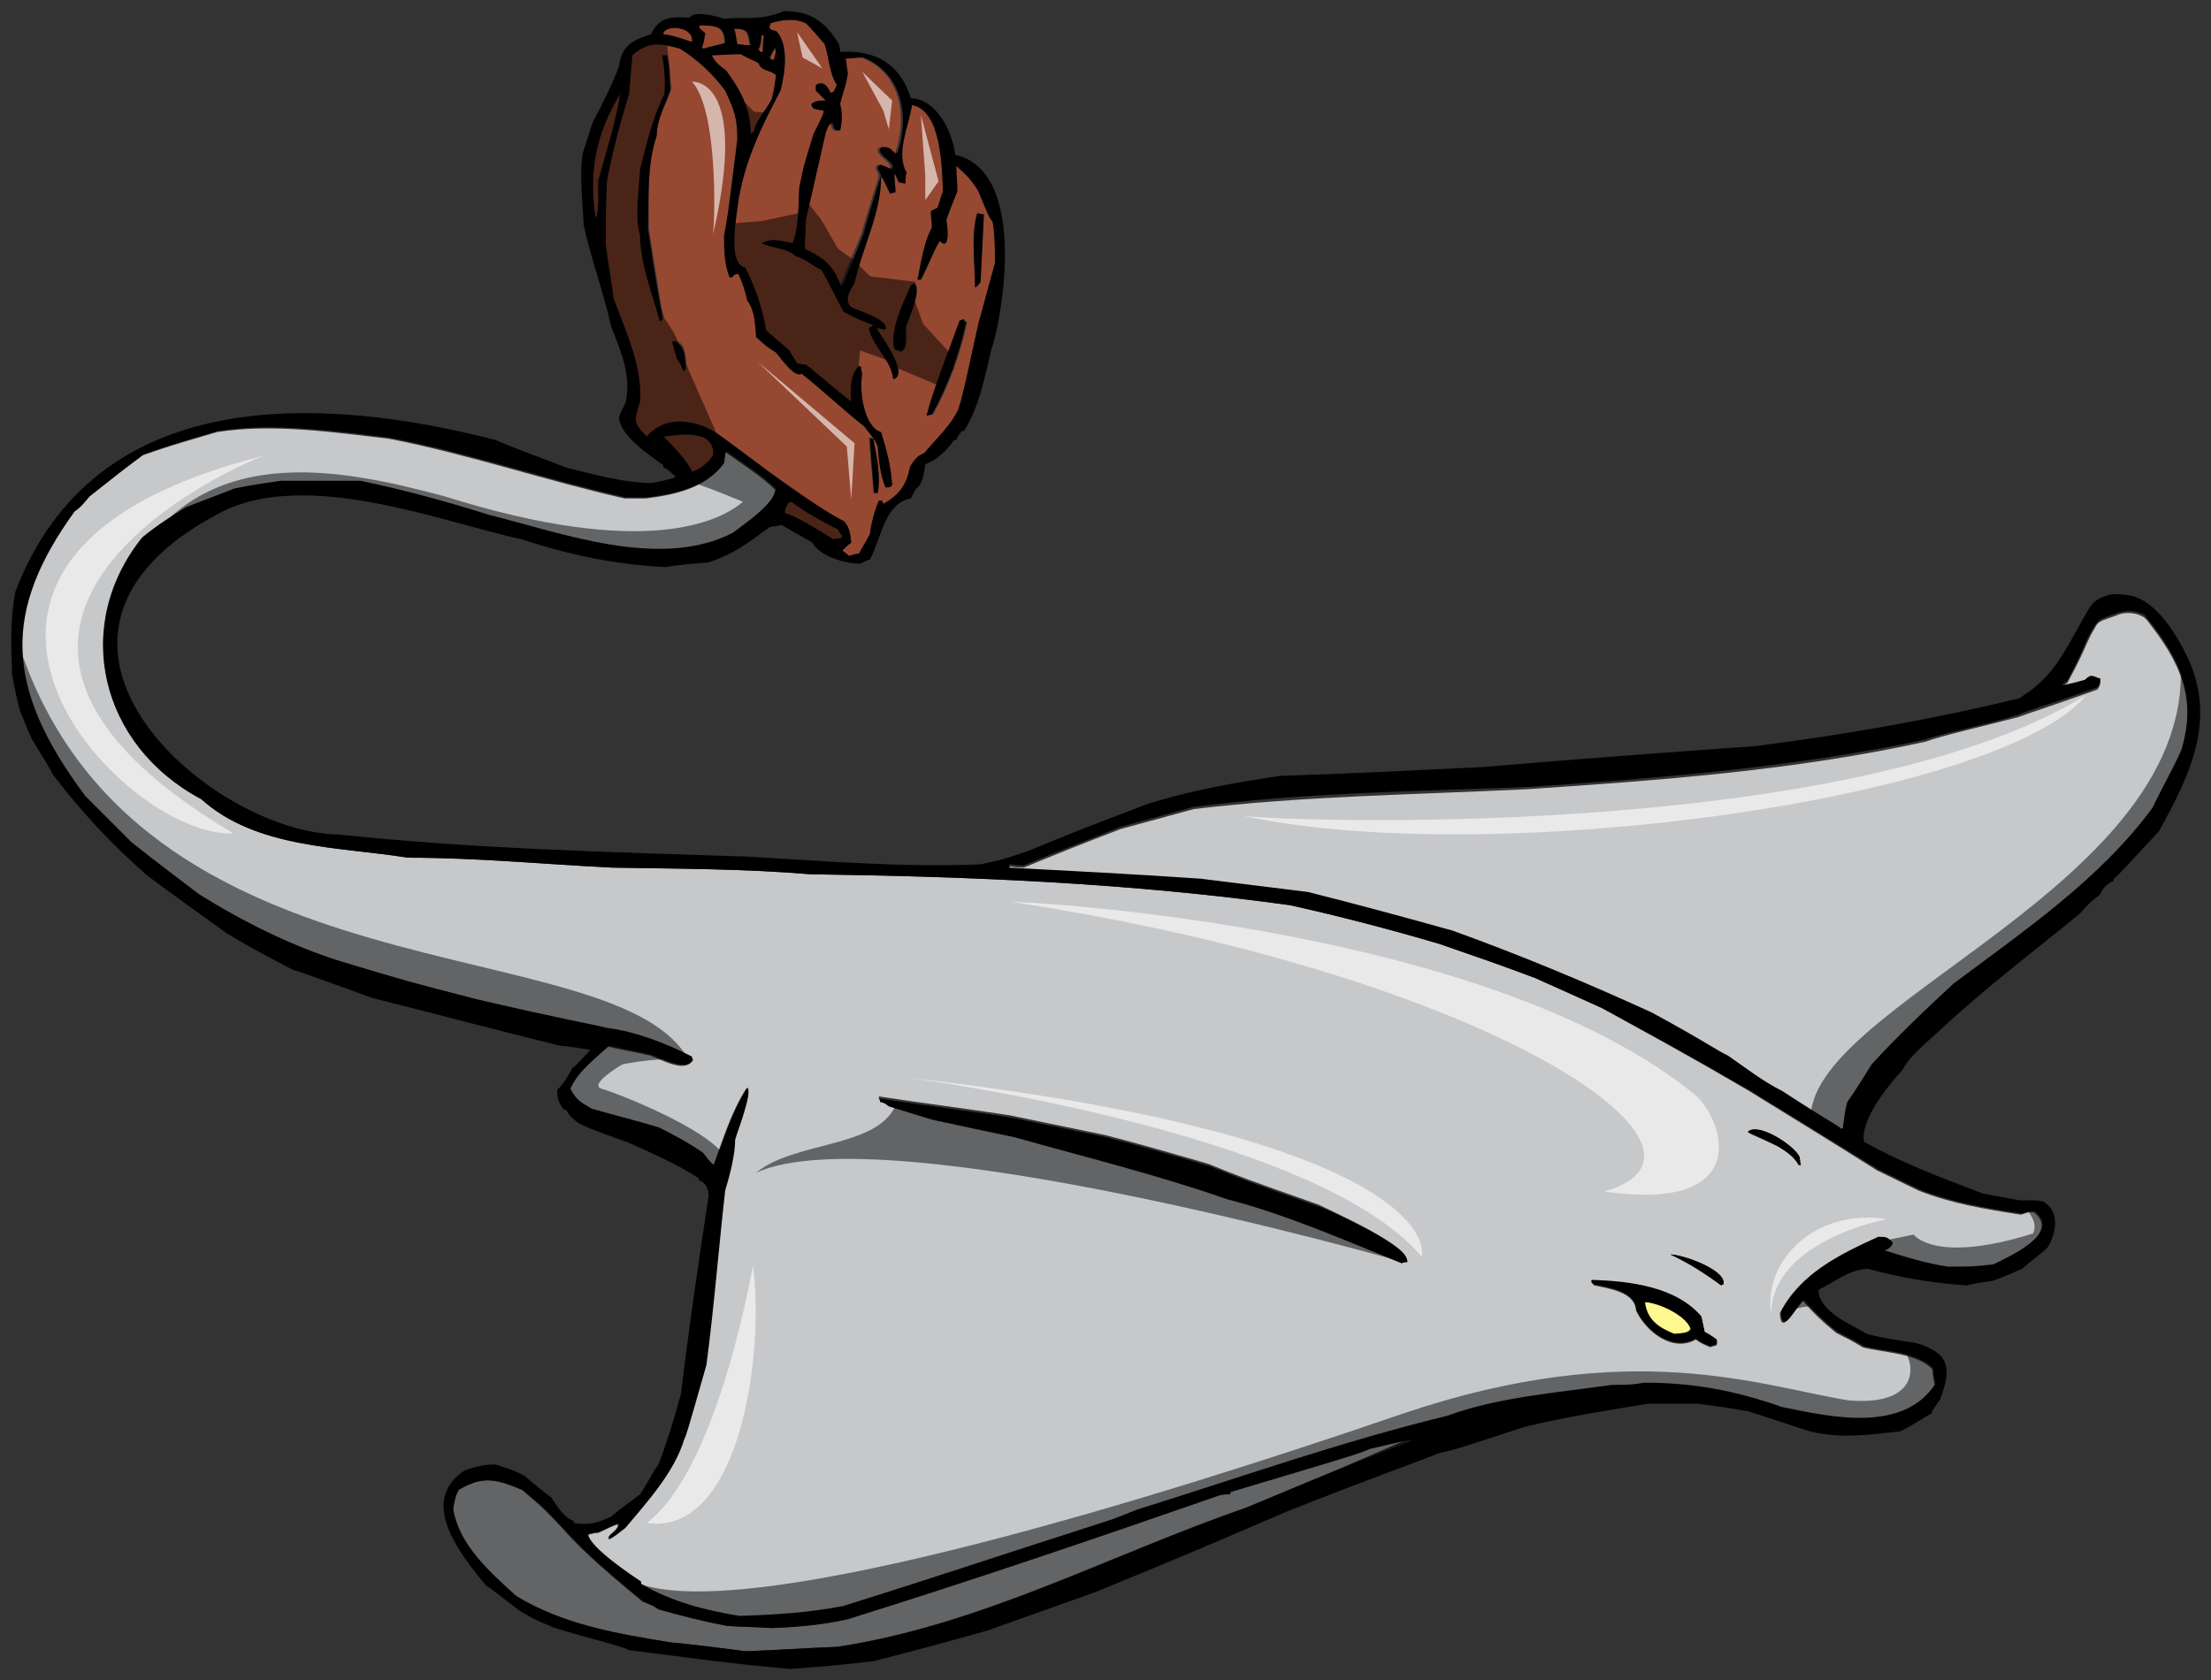 <?xml version="1.0" encoding="utf-8"?>
<!-- Generator: Adobe Illustrator 17.0.0, SVG Export Plug-In . SVG Version: 6.00 Build 0)  -->
<!DOCTYPE svg PUBLIC "-//W3C//DTD SVG 1.1//EN" "http://www.w3.org/Graphics/SVG/1.1/DTD/svg11.dtd">
<svg version="1.1" id="Layer_1" xmlns="http://www.w3.org/2000/svg" xmlns:xlink="http://www.w3.org/1999/xlink" x="0px" y="0px"
	 width="200px" height="152px" viewBox="0 0 200 152" enable-background="new 0 0 200 152" xml:space="preserve">
<rect x="0" y="0" width="200" height="152" fill="#333333" stroke="none"/>
<path id="color3" fill="#FFF78F" d="M152.9,120.2c-0.2,0.5-1,0.4-1.5,0.5c-1.5-0.6-2.5-1.3-2.7-2.9
	C150,117.8,152.5,118.9,152.9,120.2z"/>
<path id="color2" fill="#C7C8CA" d="M123.7,130.9c3.4-0.8,3.4-0.8,3.9-0.8c-8.3,3.6-8.3,3.6-14.9,6.3c-12.4,4.3-23.9,10.6-37,12.6
	c-2.8,0.1-5.5,0.3-8.3,0.4c-2.3-0.3-4.6-0.6-6.8-0.8c-4.9-0.8-9.7-1.6-14-4.2c-2.3-2.1-5.2-4.6-5.7-7.9c0.2-1.1,0.2-1.1,0.5-1.7
	c2.2-1.3,3.4-1,5.8,0c1.9,1.6,1.9,1.6,3.6,3.4c2.2,2.5,4.8,4.6,7.3,6.7c1,0.4,1,0.4,1.4,0.7c2.1,0.6,4.1,1.1,6.2,1.5
	c1.3,0.1,2.7,0.1,4.1,0.2c2.3-0.1,4.6-0.3,6.8-0.8c11.2-3.5,22.4-7.3,33.6-11.2c0.3-0.1,0.7-0.1,1-0.1c0-0.1,0-0.2,0-0.2
	C122.6,131.4,122.6,131.4,123.7,130.9z M158.2,98.7c3.9,2.4,7.8,4.8,11.6,7.2c1.2,0.6,2.5,1.2,3.7,1.8c3,1.2,6.1,1.7,9.3,2.2
	c0.4-0.1,0.7-0.3,1.2-0.2c2.5,2-2.6,4.2-3.8,4.8c-1.9,0.2-1.9,0.2-4.1,0.2c-2-0.3-3.9-0.9-5.8-1.5c0.4-0.1,0.8-0.3,0.8-0.7
	c-0.5-0.5-0.6-0.5-1.3-0.5c-3.5,1.6-7,3.3-8.8,6.8c0.1,2.3,1.4-0.6,2.1-1.1c0.9,1.1,1.9,2,3,2.9c0.8,0.4,1.6,0.8,2.4,1.3
	c1.9,0.5,4.9,0.5,6.3,2c0,0.5,0.1,0.9,0.2,1.4c-3,4.5-9.5,3-13.9,2.1c-4.3-1.5-8-2.2-12.5-2.2c-1,0.2-1.9,0.2-2.9,0.2
	c-4.9,0.7-10.3,1.1-14.9,2.8c-9.5,2.3-18.8,5.6-28.1,8.5c-0.7,0.3-1.5,0.6-2.3,0.9c-10.9,3.5-15.9,5.2-24.2,7.8
	c-3.1,0.6-6.2,0.8-9.4,0.9c-3.1-0.5-6.2-1.3-8.9-2.9c0-0.1,0-0.1,0-0.2c-0.6-0.4-4.7-3.1-4.8-4.3c0.3-0.1,0.7-0.2,1-0.2
	c1.7-0.8,1.7-0.8,1.8-0.7c-0.1,0.5-0.6,0.7-0.9,1.1c0,0.1,0.1,0.1,0.1,0.2c0.5-0.3,0.5-0.3,1.4-1c2-2.4,4.4-5,5.3-8
	c0.2-0.4,0.2-0.4,2-6.7c0.7-5.3,1.1-10.5,1.7-15.8c0.4-1.3,0.9-3.2,0.9-4.6c0.2-0.7,1.6-4.3,1.1-4.7c-1.4,2.2-2.1,4.6-3,7
	c-0.3-0.2-0.3-0.2-1-1.1c-1.3-0.9-2.6-1.6-4-2.3c-2-0.6-4-1.1-6.1-1.7c-1-0.6-1.4-0.8-1.9-1.8c0.7-1.6,2.2-2.7,3.5-3.9
	c1.3,0.3,2.5,0.5,3.8,0.8c0.9,0.3,3.1,1.6,3.8,0.5c-0.1-0.1-0.1-0.2-0.1-0.3c-2.3-1.2-5.2-2.3-7.7-2.6c-1.6-0.4-4.1-0.8-11.8-2.6
	c-6.2-1.6-6.2-1.6-12.2-3.4c-4.5-1.4-8.9-3.6-12.9-6.1c-2.1-1.6-4.1-3.1-6.1-4.7c-1.4-1.4-2.8-2.8-4.2-4.2
	c-7.3-9.8-7.5-16.7-0.9-25.8c0.4-0.2,1-0.9,1.3-1.3c2.9-2.3,2.9-2.3,4.9-3.8c2.3-0.8,2.3-0.8,6.7-2.1c5-0.8,10.5,0,15.6,0.6
	c7.2,1.4,14.2,3.8,21.3,5.4c0.6,0,1.3,0,1.9,0c2.5-0.3,5.4-0.9,7-3.1c0.1-0.8,0.1-0.8,0.2-1.1c1.4,1,3.3,2.2,4.5,3.4
	c0,1.3-3,3.3-3.9,4c-6.6,3.4-15.5,0-22-1.6c-3.8-1.2-7.8-2.3-11.7-3.1c-2.4,0-4.8,0-7.2,0c-1.4,0.2-2.8,0.4-4.2,0.7
	c-1.5,0.6-2.9,1.1-4.4,1.7c-1.3,0.8-2.7,1.7-3.9,2.7C6.5,56.6,9,67.4,18.2,72.3c5,4.5,12.5,4.3,18.7,5.3c6.2,0,12.4,0.6,18.5,0.9
	c5.9,0.1,12,0.1,17.9,0.6c14.6,0.2,29,0.8,43.4,2.8c4.5,1,9.1,2.2,13.5,3.5c2.9,1,5.8,2,8.7,3.1c2,0.9,4,1.8,6,2.7
	C154.9,96.7,156.3,97.6,158.2,98.7z M119.3,109c-6.8-2.4-6.8-2.4-10-3.7c-3.1-0.9-6.2-1.8-9.3-2.6c-2.9-0.6-5.8-1.2-8.7-1.8
	c-3.9-0.6-7.9-1.1-11.8-1.7c0,0.1,0,0.2,0,0.3c0.4,0.1,0.4,0.1,0.8,0.4c1.3,0.4,2.6,0.8,3.9,1.2c3.7,0.9,3.7,0.9,7.5,1.6
	c6.4,1.8,12.9,3.5,19.2,5.6c5.4,1.4,10.7,3.8,15.8,5.8c0.1,0,0.3-0.1,0.5-0.1C127.6,112.8,120.5,109.6,119.3,109z M155.3,121.3
	c-0.4-0.3-0.7-0.5-1.1-0.7c-0.1-0.5-0.2-0.9-0.3-1.4c-2.3-2.7-6.5-3.2-9.9-3.3c-0.1,0.1-0.1,0.1,0.2,0.4c1.4,0.3,3.7,0.6,3.8,2.3
	c0.9,1.9,3.3,3.8,5.4,2.6c0.4,0.3,0.4,0.3,1.3,0.7c0.2-0.1,0.4-0.1,0.6-0.2C155.3,121.5,155.3,121.4,155.3,121.3z M151.1,113.5
	c1.7,0.8,3.1,1.7,4.6,2.8c0,0,0.1-0.1,0.2-0.1C156.2,114.9,152.2,113.5,151.1,113.5z M158.1,102.4c0.1,0.2,0.8,0.4,2.7,1.3
	c0.8,0.5,1.4,0.9,1.9,1.7c0.1,0,0.1,0,0.2,0c0-0.2-0.1-0.5-0.1-0.7C162.3,103.6,159,101.5,158.1,102.4z M194.2,56.1
	c-0.3-0.3-0.3-0.3-0.8-0.5c-0.6-0.2-1.4-0.2-2,0.1c-1.4,0.5-1.6,0.5-1.9,1.1c-0.9,1.5-0.7,1.7-2.5,5c-0.2,0.1-0.3,0.2-0.5,0.4
	c0.7-0.1,1.4-0.3,2.1-0.5c0.7-0.7,0.7-0.3,1.4-0.1c0,0.3-0.1,0.6-0.3,0.8c-4.8,1.7-6.1,2.1-7.2,2.5c-3.1,0.8-7,1.7-8.3,2.2
	c-11.8,2.6-24,3.5-36,4.3c-10,0.5-20.2,0.6-30.2,1.8c-2.2,0.6-4.4,1.2-6.6,1.8c-2.9,1.1-5.9,2.3-8.8,3.5c-0.9,0-1-0.1-1.3-0.1
	c0,0.1,0,0.2,0,0.3c5.8,0.3,11.5,0.7,17.3,1c3.2,0.4,6.4,0.8,9.7,1.2c4.4,1,8.7,2.3,13.1,3.5c6.1,2.2,12.1,4.7,18,7.4
	c4.9,2.6,6.1,3.5,6.9,3.9c1.6,1.1,3.2,2.3,4.9,3.2c4.3,2.8,5.2,3.2,5.3,3.4c0.1,0,0.1,0,0.2,0c0.2-1.6,0.2-1.6,0.4-2.4
	c0.7-1.1,1.4-2.3,2.2-3.4c2.3-2.6,4.9-5,7.4-7.3c6.4-4.8,13.2-9.4,18-15.9c1.1-2.1,1.7-3.2,2.6-5C198.8,63.2,197.2,59.9,194.2,56.1z
	"/>
<path id="color1" fill="#974831" d="M59,40c0.3,0.3,0.3,0.3,0.4,0.5C59.3,40.3,59.1,40.2,59,40z M58.5,39.5
	c-1.3-1.3-1.1-1.5-0.6-3.2c0.2-3.2-1.3-6.3-2.4-9.3c-0.2-1.6-0.5-3.2-0.7-4.8c0-3.6,0-3.6,0.1-5.8c0.5-2.7,1.2-5.3,2-7.9
	C57,7.3,57.1,6.2,57.2,5c1.5-1.3,2.5-1.1,4.3-0.6c1.6,1,3,2.3,4.1,3.8c0.8,1.7,1.1,2.5,1.1,4.4c-0.9,7.2-0.9,7.2-1.2,8.7
	c0,1.3,0,2.5,0.5,3.8c0.1,0,0.1,0,0.2,0c0.3-0.3,0.2-0.3,0.6-0.3c0.4,0.9,0.6,1.5,0.8,2.4c0.7,0.9,0.7,2.2,0.8,3.3
	c1,0.9,1,0.9,1.8,1.4c0.2,0.2,1.7,2.4,2.3,1.9c1.9,1.5,3.8,3.3,5.7,4.8c1,1.3,1,1.3,1.2,1.8c0.1,1.2,0.2,2.5,0.7,3.7
	c0.4,0,0.4,0,0.6-0.2c-0.1-1.7-0.5-3.2-1-4.8c-1.6-0.5-2-3.9-1.7-5.3c-0.1-0.2-0.1-0.4-0.1-0.6c-0.1,0-0.2-0.1-0.2-0.1
	c-0.8,0.8-0.8,2.2-0.7,3.2c-0.3-0.1-3.4-2.8-4.1-3.3c-0.3,0-0.5-0.1-0.8-0.1c-0.2-0.4-0.5-0.8-0.7-1.2c-0.7-0.6-1.4-1.2-2.1-1.8
	c-0.3-1.9-1-4-1.9-5.7c-1.7-0.3-0.7-5-0.6-6.1c0.6-3.6,2.1-6.7,3.8-9.9c0.4-1.5,0.8-4.2-0.4-5.4c-0.5-0.1-0.5-0.1-0.6-0.3
	c0-0.1,0.1-0.3,0.1-0.4c1-0.3,2.1-0.5,3.2,0c0.6,0.6,1.1,1.2,1.7,1.9c0.4,1.2,0.4,2.6,1.1,3.7c-0.1,0.2-0.2,0.4-0.3,0.6
	c-0.1,0-0.2,0.1-0.3,0.1C75,8,74.5,7.2,73.8,7.7c0,0.2,0,0.3,0,0.5c0.3,0.3,0.6,0.6,0.9,0.9c-0.6,0-0.9,0-1.3,0.3
	c0,0.6,0.7,0.5,1.1,0.6c0,0.3,0,0.3-0.9,2.1C72.7,15,72.7,15,72.3,17c-0.1,1.6,0,3.5-0.6,5c-1.2-0.2-1.7-0.5-2.8,0
	c1,0.5,2.3,0.4,3.1,1.2c0.9,0.2,1.5,0.9,2.3,1.2c0.7,1.2,1.3,2.5,2,3.8c0.9,0.5,1.8,0.9,2.7,1.2c-0.1,0.1-0.3,0.2-0.4,0.3
	c0.3,1.6,2,2.8,2.2,4.6c1.6-0.4-1.4-4.3-1.5-4.6c0.3,0,0.5,0.1,0.8,0.1c0.3-0.9-2.5-1.7-3.1-2c-0.7-0.7-0.1-1.5,0.3-2.2
	c0.7-3.2,2.4-6.3,2.4-9.6c0.2,0.2,0.2,0.2,0.8,1.5c0.2,0,0.3-0.1,0.5-0.1c0-0.6-0.1-1.1-0.1-1.7c0.2,0.3,0.2,0.3,0.4,0.8
	c0.2,0,0.4,0.1,0.6,0.1c0-0.4,0-0.7,0.1-1c-1-1.7,0.2-4.2,0.5-6.1c2.7,0.5,2.7,5.8,2.8,7.8c-0.2,0.5-0.3,1-0.5,1.5
	c-0.2,0.1-0.4,0.2-0.6,0.3c0,0.5,0.1,1,0.1,1.5c-0.7,1.2-1,3.2-1.3,4.7c0.1,0,0.2,0,0.3,0c0.6-1.1,1-2.3,1.7-3.5
	c1,1,0.7-1.4,0.6-1.9c0.3-0.9,0.7-1.8,1-2.6c0-0.8-0.1-1.6-0.1-2.3c0.9,0.8,1.4,1.3,2,2.3c0.9,2.2,0.9,2.2,1.3,2.8
	c0.2,1.2,0.2,2.4,0.2,3.7c-0.5,1.8-1,3.7-1.5,5.5c-1.4,6.4-1.4,6.4-1.8,7.7c-0.6,1.4-2.1,2.8-3.1,4c-0.6,0.2-1,0.7-1.3,1.3
	c-0.3,1.6-1,2.5-2.4,3.3c0-0.1-0.1-0.2-0.1-0.3c-0.1,0-0.2,0-0.3,0c-0.4,0.9-0.7,2.1-0.8,3c-0.3,0.6-0.7,1.2-1,1.8
	c-0.3,0-0.6,0.1-0.9,0.2c-0.2-0.2-0.4-0.3-0.6-0.5c0.3-0.3,0.5-0.5,0.8-0.7c-0.1-0.8-0.1-1.2-0.6-1.9c-3.9-2.1-7.4-5-11-7.6
	C63.5,38.1,60.4,37.3,58.5,39.5z M88.2,26c0.2-0.1,0.2-0.1,0.5-0.5c0.1-2.1,0.2-4.1,0.3-6.1c-0.2,0-0.4-0.1-0.6-0.1
	C87.8,21.3,88.2,23.8,88.2,26z M83.9,37.6c0.1,0,0.3-0.1,0.5-0.1c1.4-2.5,2.5-5.5,3.1-8.4c-0.1,0-0.2,0-0.2,0c0-0.1,0-0.2,0-0.2
	c-0.1,0-0.3,0.1-0.4,0.1C85.8,31.8,84.6,34.7,83.9,37.6z M81.5,31.8c0.7-0.2,0.5-1.6,0.5-2.2c0.2-0.8,1.4-3.3,0.8-4
	c-0.1,0-0.2,0.1-0.3,0.1c-0.7,1.4-2.1,4.2-1.5,5.8C81.1,31.7,81.3,31.8,81.5,31.8z M78.6,39.6c0.1,1.7,0.3,3.3,0.4,5
	c0.1,0,0.2-0.1,0.3-0.1c0.3-1.7-0.1-3.3-0.4-4.9C78.8,39.6,78.7,39.6,78.6,39.6z M59.4,12.3c0-1.5,0.8-2.8,1.3-4.1
	c-0.1-2.2-0.1-2.2-0.3-3.2c-0.2,0-0.3,0-0.4,0c0.1,1.2,0.2,2.3,0.2,3.5c-1,2.2-1.6,4.5-2.2,6.8c-0.1,1.8-0.5,4.4,0,6
	c0,2.6,1.1,5.4,1.8,7.8c0-0.1,0.1-0.2,0.2-0.2c0-0.4-0.4-2.3-1.3-8.2C58.7,17.9,58.5,14.9,59.4,12.3z M61.2,32.3
	c0.5,0.7,0.5,0.7,0.6,1.2c0.1,0,0.2-0.1,0.3-0.1c0-0.8,0-2.6-1.2-2.6C60.9,31.3,61,31.8,61.2,32.3z M71.6,45.4
	c-0.1,0-0.2,0.1-0.3,0.1C71,46.1,71,46.1,71,46.4c1.6,0.6,3,1.5,4.4,2.4c0.2,0,0.5-0.1,0.7-0.1c0-0.1,0.1-0.2,0.1-0.3
	c-0.1-0.2-0.3-0.4-0.4-0.6C74.4,47.1,72.9,46.4,71.6,45.4z M64.6,41.2c0.2-2.4-3-1.9-4.5-1.7c0.9,1,1.9,2,2.6,3.2
	C63.5,42.5,64.1,42,64.6,41.2z M75.4,11.8c-0.2-0.3-0.2-0.3-0.3-0.7c-0.4,0.3-0.4,0.5-0.6,0.9c-0.6,2.6-1.2,5.3-1.8,7.9
	c0,0.8-0.1,1.7-0.1,2.6c1.8,0.9,2.5,1.5,3.3,3.4c0.1-0.1,0.1-0.1,2-4.7c0.5-1.8,1.1-3.6,1.6-5.3c-0.1-0.2-0.2-0.5-0.3-0.7
	c0-0.1,0.1-0.2,0.2-0.3c0.5,0.1,0.7,0.2,1,0.4c0.7-0.5-1.7-1.4-0.8-2c0.7,0.1,0.7,0.2,1.2,0.6c0.1,0,0.1-0.1,0.2-0.1
	c1.1-3.3,0.5-7.2-3.1-8.6c-0.5,0-1,0.1-1.6,0.1c0.1,0.4,0.1,0.8,0.2,1.3c-0.1,1-0.5,1.9-0.7,2.8c0.2,0.8,0.3,1.6-0.2,2.3
	C75.7,11.8,75.5,11.8,75.4,11.8z M56.1,8.5c-2.2,3.6-2.9,7.1-2.2,11.3c0.4-0.9,0.2-2.3,0.3-3.4C54.8,13.8,55.7,11.1,56.1,8.5z
	 M64.4,5c0.2,0.6,0.8,1,1.3,1.4c1.3,1.8,2.2,3.4,2.2,5.7c0.1-0.1,0.2-0.1,0.3-0.2c0.2-0.9,1.2-2.2,1.6-2.9C70,8.2,70,8.2,70.2,6.8
	c-0.5-0.5-1.3-0.3-1.6-1.1c-0.5-0.3-1-0.5-1.6-0.8C66.1,4.9,65.2,4.9,64.4,5z M70.2,4.3c-0.2,0.3-0.4,0.6-0.5,0.9
	c0,0,0.1,0.1,0.1,0.2c0.1,0,0.2,0,0.3,0C70.2,4.7,70.2,4.7,70.2,4.3z M69,4.7c0-0.5,0.1-1,0.1-1.5c-0.1,0-0.2,0-0.2,0
	c0,0.5,0,0.9-0.3,1.3c0.1,0.1,0.1,0.1,0.2,0.2C68.8,4.7,68.9,4.7,69,4.7z M63.4,4.3c0.1,0,0.1,0.1,0.2,0.1c0.6-0.2,1.2-0.3,1.9-0.5
	c0-1.6-0.7-1.6-2.3-1.6c0,0.2,0,0.2,0.4,0.7C63.6,3.5,63.6,3.9,63.4,4.3z M67.6,4.1c0.1,0,0.1,0,0.2,0c-0.2-1.2-0.2-1.5-1.5-1.5
	c0.1,0.2,0.1,0.2,0.3,1.4C67,4,67.3,4.1,67.6,4.1z M60,3.1c0.9,0.1,1.7,0.4,2.6,0.7C62.8,2.3,60,2.2,60,3.1z"/>
<path id="outline" d="M197.8,59.3c-1.2-2.4-2.9-4.9-5-5.4c-0.6-0.1-1.3-0.2-1.9-0.1c-0.8,0.2-1.5,0.5-1.9,1.2
	c-2.1,3.5-2.9,6.1-6.4,8.2c-7.9,1.9-15.8,3.3-23.8,4.3c-8.3,0.6-16.5,1.2-24.7,1.9c-6.1,0.3-12.2,0.6-18.3,0.8
	c-4.1,0.6-8,1.3-11.9,2.5c-6.8,2.6-6.8,2.6-10.9,4.3c-2.4,0.8-2.4,0.8-4.3,1.2c-7,0.3-14.2-0.3-21.1-0.7c-12.3-0.4-24.7-0.7-37-2
	C18.8,75.3-1.3,57.5,19.9,46.4c7.8-4.1,20.3,0.9,27.3,2.4c4.3,1.4,8.5,2.3,13,2.5c1.2-0.2,2.5-0.3,3.8-0.4c2.3-0.7,3.7-1.8,5.6-3.2
	c0.4-0.1,0.8-0.1,1.1-0.2c0.9,0.5,1.9,1.1,2.8,1.6c0.6,1.2,2.9,1.9,4.3,1.9c0.3-0.1,0.6-0.3,0.9-0.4c1-1.8,1.3-5.1,3.7-5.5
	c0.1-0.3,0.3-0.5,0.4-0.8c0.7-0.5,0.8-1.6,0.9-2.3c1.1-0.4,2-1.3,2.6-2.2c0.1,0,0.1,0,0.2,0c0.1-0.3,0.3-0.5,0.5-0.8
	c0.1,0,0.1,0,0.2,0c1.4-2.2,1.9-5,2.5-7.5c0.6-1.3,3.7-15.9-3.3-17.5c-0.2-2-1.7-5.1-4-5.1c-1-3.2-3.3-4.4-6.4-4.2
	C76,4.4,75.9,4.2,75.9,4c-1.3-2.1-2.6-3-5-3c-2,0.9-3.4,0.5-5.4,0.7c-0.5-0.2-2.8-0.8-3.1-0.1c-1.6-0.1-2.8-0.1-3.5,1.5
	c-1.6,0.5-2.7,1-2.9,2.9c-0.7,1.8-1.5,3.4-2.4,5.1c-0.3,0.9-0.6,1.9-0.9,2.8c-0.3,2.2,0,4.3,0.1,6.5c0.7,3.1,1.8,6.1,2.5,9.2
	c0.9,2.3,1.8,4.3,1.3,6.8c-0.2,0.4-0.4,0.8-0.6,1.3c0,1.7,2.8,3.5,4,4.4c0,0.1,0,0.1,0,0.2c0.3,0.1,0.3,0.1,1.1,0.8
	c-0.2,0.2-0.2,0.2-2.1,0.6c-2.6,0-5.3-0.8-7.8-1.4c-2.5-1-3.3-1.2-6.4-2.5C28.8,35.7,8.6,34.8,1.4,53.5C0.9,56,1,58.5,1.1,61.1
	c0.2,1,0.4,2.1,0.7,3.2c0.4,0.9,0.7,1.8,1.1,2.6c1.3,2.1,1.3,2.1,1.9,3.2c2.6,3.4,5.3,6.3,8.5,9.1c2.4,1.8,4.8,3.5,7.3,5.3
	c2.2,1.3,2.2,1.3,5.8,3.2c2.4,0.8,4.8,1.7,7.3,2.6c5.6,1.4,11.2,2.9,16.9,4.3c0.9,0.1,1.8,0.2,2.8,0.4c-1.4,1.5-1.4,1.5-1.6,1.6
	c-0.4,0.7-0.8,1.5-1.4,2c0,0.8,0.1,1.1,0.6,1.8c0.1,0,0.1,0,0.2,0c0.4,0.7,0.5,0.7,1.1,1.2c1,0.5,1,0.5,4.6,1.8
	c2.2,1,4.3,1.9,6.3,3.2c0,0.1,0,0.1,0,0.2c0.6,0.1,0.9,0.8,0.9,1.4c-0.9,5.9-1.8,12-2.5,17.9c-0.6,2.2-1.2,4.2-2,6.3
	c-0.6,0.9-1.1,1.9-1.7,2.8c-0.9,0.7-1.8,1.3-2.6,2c-1.3,0.6-1.9,0.8-3.4,0.6c0-0.1,0-0.1,0-0.2c-0.8-0.2-1.6-1.4-2-2.1
	c-0.7-0.5-0.7-0.5-2.5-2c-1-0.5-1-0.5-2.6-1c-1.1,0-1.7,0.2-2.7,0.5c-4.4,2.8-0.4,7.7,1.9,10.5c0.3,0.1,1.1,0.8,3.1,2.3
	c1.2,0.7,1.2,0.7,3.1,1.5c2.6,0.8,6.3,1.7,6.7,2c4.8,0.6,9.7,1.3,14.6,1.7c3.9-0.3,3.9-0.3,7.5-0.7c3.5-0.9,6.9-1.8,10.4-2.8
	c3.3-1.2,6.5-2.3,9.8-3.5c8.5-3.5,8.5-3.5,17.1-7.2c9.1-3.6,11.6-4.4,13.8-5.3c1.7-0.4,1.7-0.4,7.8-2.4c3.7-0.9,7.5-1.5,11.2-2.1
	c1.5,0,3,0,4.5,0c1.5,0.2,3,0.4,4.6,0.7c1.8,0.6,3.7,1.2,5.5,1.8c2.8,0.7,5.4,0.3,8.2,0c1.6-0.8,2.5-1.5,2.8-1.6
	c0.1-0.3,0.1-0.3,0.8-1.3c1.1-2.9,0.8-4.2-2.2-5.1c-2.7-0.4-2.7-0.4-4.4-0.8c-1.3-0.8-4.4-2-4.4-4c1.4-0.7,2.9-1.9,4.5-1.9
	c2.9,0.8,5.9,1.3,8.9,1.5c0.8-0.2,1.5-0.3,2.3-0.4c1.2-0.4,2.2-0.9,2.7-1.1c0.7-0.6,1.5-1.2,2.3-1.9c0.8-1.3,1.2-3.3-0.4-4.2
	c-0.5-0.1-0.5-0.1-2.1-0.1c-1.1-0.2-2.2-0.4-3.3-0.6c-3.7-1.4-7.4-2.8-10.8-4.7c-0.3-2.1,2.3-5.2,3.5-6.5c0.6-1.3,2.7-2.9,3.6-3.8
	c3.9-3.6,8.2-6.9,12.4-10.3c0.6-0.7,1.1-1.2,1.9-1.8c0.2-0.6,0.7-1,1.2-1.2c0-0.1,0-0.1,0-0.2c0.2-0.1,0.2-0.1,4.1-4.3
	C198.1,70.1,200.6,65.1,197.8,59.3z M76.1,48.7c-0.3,0-0.5,0-0.7,0.1c-1.4-0.8-2.8-1.8-4.4-2.4c0-0.3,0-0.3,0.3-0.9
	c0.1,0,0.2-0.1,0.3-0.1c1.3,1,2.8,1.8,4.2,2.5c0.1,0.2,0.2,0.4,0.4,0.6C76.2,48.5,76.1,48.6,76.1,48.7z M76,9.4
	c0.2-0.9,0.6-1.8,0.7-2.8c-0.1-0.4-0.1-0.8-0.2-1.3c0.5,0,1-0.1,1.6-0.1c3.5,1.4,4.2,5.3,3.1,8.6c-0.1,0-0.1,0-0.2,0.1
	c-0.5-0.5-0.5-0.6-1.2-0.6c-0.9,0.6,1.6,1.5,0.8,2c-0.4-0.2-0.6-0.3-1-0.4c-0.1,0.1-0.1,0.2-0.2,0.3c0.1,0.2,0.2,0.4,0.3,0.7
	c-0.6,1.8-1.1,3.5-1.6,5.3c-1.9,4.7-1.9,4.7-2,4.7c-0.8-2-1.5-2.5-3.3-3.4c0-0.9,0.1-1.7,0.1-2.6c0.6-2.6,1.2-5.3,1.8-7.9
	c0.2-0.5,0.2-0.7,0.6-0.9c0.1,0.4,0.1,0.4,0.3,0.7c0.1,0,0.2,0,0.4,0C76.2,11,76.2,10.2,76,9.4z M68.9,3.2c0.1,0,0.1,0,0.2,0
	C69,3.7,69,4.2,69,4.7c-0.1,0-0.1,0-0.2,0c-0.1-0.1-0.1-0.2-0.2-0.2C68.8,4.1,68.8,3.7,68.9,3.2z M70.2,6.8C70,8.2,70,8.2,69.8,9
	c-0.4,0.8-1.5,2-1.6,2.9c-0.1,0.1-0.2,0.1-0.3,0.2c0-2.3-0.9-3.9-2.2-5.7C65.2,6,64.6,5.6,64.4,5c0.8,0,1.7-0.1,2.6-0.1
	c0.5,0.3,1,0.5,1.6,0.8C68.9,6.5,69.7,6.3,70.2,6.8z M69.6,5.2c0.2-0.3,0.3-0.6,0.5-0.9c0.1,0.4,0.1,0.4-0.1,1.1c-0.1,0-0.2,0-0.3,0
	C69.7,5.3,69.7,5.3,69.6,5.2z M67.9,4.1c-0.1,0-0.2,0-0.2,0c-0.3,0-0.7-0.1-1-0.1c-0.2-1.2-0.2-1.2-0.3-1.4
	C67.7,2.6,67.7,2.9,67.9,4.1z M63.3,2.3c1.5,0,2.3,0.1,2.3,1.6c-0.7,0.2-1.3,0.3-1.9,0.5c-0.1,0-0.2-0.1-0.2-0.1
	c0.2-0.5,0.2-0.8,0.3-1.3C63.2,2.5,63.2,2.5,63.3,2.3z M62.6,3.8c-0.9-0.3-1.7-0.6-2.6-0.7C60,2.2,62.8,2.3,62.6,3.8z M53.9,19.8
	c-0.7-4.2,0-7.7,2.2-11.3c-0.4,2.6-1.3,5.3-2,7.9C54.1,17.4,54.2,18.8,53.9,19.8z M58.5,39.5c-1.3-1.3-1.1-1.5-0.6-3.2
	c0.2-3.2-1.3-6.3-2.4-9.3c-0.2-1.6-0.5-3.2-0.7-4.8c0-3.6,0-3.6,0.1-5.8c0.5-2.7,1.2-5.3,2-7.9C57,7.3,57.1,6.2,57.2,5
	c1.5-1.3,2.5-1.1,4.3-0.6c1.6,1,3,2.3,4.1,3.8c0.8,1.7,1.1,2.5,1.1,4.4c-0.9,7.2-0.9,7.2-1.2,8.7c0,1.3,0,2.5,0.5,3.8
	c0.1,0,0.1,0,0.2,0c0.3-0.3,0.2-0.3,0.6-0.3c0.4,0.9,0.6,1.5,0.8,2.4c0.7,0.9,0.7,2.2,0.8,3.3c1,0.9,1,0.9,1.8,1.4
	c0.2,0.2,1.7,2.4,2.3,1.9c1.9,1.5,3.8,3.3,5.7,4.8c1,1.3,1,1.3,1.2,1.8c0.1,1.2,0.2,2.5,0.7,3.7c0.4,0,0.4,0,0.6-0.2
	c-0.1-1.7-0.5-3.2-1-4.8c-1.6-0.5-2-3.9-1.7-5.3c-0.1-0.2-0.1-0.4-0.1-0.6c-0.1,0-0.2-0.1-0.2-0.1c-0.8,0.8-0.8,2.2-0.7,3.2
	c-0.3-0.1-3.4-2.8-4.1-3.3c-0.3,0-0.5-0.1-0.8-0.1c-0.2-0.4-0.5-0.8-0.7-1.2c-0.7-0.6-1.4-1.2-2.1-1.8c-0.3-1.9-1-4-1.9-5.7
	c-1.7-0.3-0.7-5-0.6-6.1c0.6-3.6,2.1-6.7,3.8-9.9c0.4-1.5,0.8-4.2-0.4-5.4c-0.5-0.1-0.5-0.1-0.6-0.3c0-0.1,0.1-0.3,0.1-0.4
	c1-0.3,2.1-0.5,3.2,0c0.6,0.6,1.1,1.2,1.7,1.9c0.4,1.2,0.4,2.6,1.1,3.7c-0.1,0.2-0.2,0.4-0.3,0.6c-0.1,0-0.2,0.1-0.3,0.1
	C75,8,74.5,7.2,73.8,7.7c0,0.2,0,0.3,0,0.5c0.3,0.3,0.6,0.6,0.9,0.9c-0.6,0-0.9,0-1.3,0.3c0,0.6,0.7,0.5,1.1,0.6
	c0,0.3,0,0.3-0.9,2.1C72.7,15,72.7,15,72.3,17c-0.1,1.6,0,3.5-0.6,5c-1.2-0.2-1.7-0.5-2.8,0c1,0.5,2.3,0.4,3.1,1.2
	c0.9,0.2,1.5,0.9,2.3,1.2c0.7,1.2,1.3,2.5,2,3.8c0.9,0.5,1.8,0.9,2.7,1.2c-0.1,0.1-0.3,0.2-0.4,0.3c0.3,1.6,2,2.8,2.2,4.6
	c1.6-0.4-1.4-4.3-1.5-4.6c0.3,0,0.5,0.1,0.8,0.1c0.3-0.9-2.5-1.7-3.1-2c-0.7-0.7-0.1-1.5,0.3-2.2c0.7-3.2,2.4-6.3,2.4-9.6
	c0.2,0.2,0.2,0.2,0.8,1.5c0.2,0,0.3-0.1,0.5-0.1c0-0.6-0.1-1.1-0.1-1.7c0.2,0.3,0.2,0.3,0.4,0.8c0.2,0,0.4,0.1,0.6,0.1
	c0-0.4,0-0.7,0.1-1c-1-1.7,0.2-4.2,0.5-6.1c2.7,0.5,2.7,5.8,2.8,7.8c-0.2,0.5-0.3,1-0.5,1.5c-0.2,0.1-0.4,0.2-0.6,0.3
	c0,0.5,0.1,1,0.1,1.5c-0.7,1.2-1,3.2-1.3,4.7c0.1,0,0.2,0,0.3,0c0.6-1.1,1-2.3,1.7-3.5c1,1,0.7-1.4,0.6-1.9c0.3-0.9,0.7-1.8,1-2.6
	c0-0.8-0.1-1.6-0.1-2.3c0.9,0.8,1.4,1.3,2,2.3c0.9,2.2,0.9,2.2,1.3,2.8c0.2,1.2,0.2,2.4,0.2,3.7c-0.5,1.8-1,3.7-1.5,5.5
	c-1.4,6.4-1.4,6.4-1.8,7.7c-0.6,1.4-2.1,2.8-3.1,4c-0.6,0.2-1,0.7-1.3,1.3c-0.3,1.6-1,2.5-2.4,3.3c0-0.1-0.1-0.2-0.1-0.3
	c-0.1,0-0.2,0-0.3,0c-0.4,0.9-0.7,2.1-0.8,3c-0.3,0.6-0.7,1.2-1,1.8c-0.3,0-0.6,0.1-0.9,0.2c-0.2-0.2-0.4-0.3-0.6-0.5
	c0.3-0.3,0.5-0.5,0.8-0.7c-0.1-0.8-0.1-1.2-0.6-1.9c-3.9-2.1-7.4-5-11-7.6C63.5,38.1,60.4,37.3,58.5,39.5z M59,40
	c0.3,0.3,0.3,0.3,0.4,0.5C59.3,40.3,59.1,40.2,59,40z M60,39.5c1.5-0.2,4.7-0.7,4.5,1.7c-0.5,0.7-1.1,1.2-1.9,1.5
	C62,41.5,61,40.5,60,39.5z M112.8,136.4c-12.4,4.3-23.9,10.6-37,12.6c-2.8,0.1-5.5,0.3-8.3,0.4c-2.3-0.3-4.6-0.6-6.8-0.8
	c-4.9-0.8-9.7-1.6-14-4.2c-2.3-2.1-5.2-4.6-5.7-7.9c0.2-1.1,0.2-1.1,0.5-1.7c2.2-1.3,3.4-1,5.8,0c1.9,1.6,1.9,1.6,3.6,3.4
	c2.2,2.5,4.8,4.6,7.3,6.7c1,0.4,1,0.4,1.4,0.7c2.1,0.6,4.1,1.1,6.2,1.5c1.3,0.1,2.7,0.1,4.1,0.2c2.3-0.1,4.6-0.3,6.8-0.8
	c11.2-3.5,22.4-7.3,33.6-11.2c0.3-0.1,0.7-0.1,1-0.1c0-0.1,0-0.2,0-0.2c11.4-3.4,11.4-3.4,12.6-3.9c3.4-0.8,3.4-0.8,3.9-0.8
	C119.4,133.6,119.4,133.6,112.8,136.4z M169.9,105.8c1.2,0.6,2.5,1.2,3.7,1.8c3,1.2,6.1,1.7,9.3,2.2c0.4-0.1,0.7-0.3,1.2-0.2
	c2.5,2-2.6,4.2-3.8,4.8c-1.9,0.2-1.9,0.2-4.1,0.2c-2-0.3-3.9-0.9-5.8-1.5c0.4-0.1,0.8-0.3,0.8-0.7c-0.5-0.5-0.6-0.5-1.3-0.5
	c-3.5,1.6-7,3.3-8.8,6.8c0.1,2.3,1.4-0.6,2.1-1.1c0.9,1.1,1.9,2,3,2.9c0.8,0.4,1.6,0.8,2.4,1.3c1.9,0.5,4.9,0.5,6.3,2
	c0,0.5,0.1,0.9,0.2,1.4c-3,4.5-9.5,3-13.9,2.1c-4.3-1.5-8-2.2-12.5-2.2c-1,0.2-1.9,0.2-2.9,0.2c-4.9,0.7-10.3,1.1-14.9,2.8
	c-9.5,2.3-18.8,5.6-28.1,8.5c-0.7,0.3-1.5,0.6-2.3,0.9c-10.9,3.5-15.9,5.2-24.2,7.8c-3.1,0.6-6.2,0.8-9.4,0.9
	c-3.1-0.5-6.2-1.3-8.9-2.9c0-0.1,0-0.1,0-0.2c-0.6-0.4-4.7-3.1-4.8-4.3c0.3-0.1,0.7-0.2,1-0.2c1.7-0.8,1.7-0.8,1.8-0.7
	c-0.1,0.5-0.6,0.7-0.9,1.1c0,0.1,0.1,0.1,0.1,0.2c0.5-0.3,0.5-0.3,1.4-1c2-2.4,4.4-5,5.3-8c0.2-0.4,0.2-0.4,2-6.7
	c0.7-5.3,1.1-10.5,1.7-15.8c0.4-1.3,0.9-3.2,0.9-4.6c0.2-0.7,1.6-4.3,1.1-4.7c-1.4,2.2-2.1,4.6-3,7c-0.3-0.2-0.3-0.2-1-1.1
	c-1.3-0.9-2.6-1.6-4-2.3c-2-0.6-4-1.1-6.1-1.7c-1-0.6-1.4-0.8-1.9-1.8c0.7-1.6,2.2-2.7,3.5-3.9c1.3,0.3,2.5,0.5,3.8,0.8
	c0.9,0.3,3.1,1.6,3.8,0.5c-0.1-0.1-0.1-0.2-0.1-0.3c-2.3-1.2-5.2-2.3-7.7-2.6c-1.6-0.4-4.1-0.8-11.8-2.6c-6.2-1.6-6.2-1.6-12.2-3.4
	c-4.5-1.4-8.9-3.6-12.9-6.1c-2.1-1.6-4.1-3.1-6.1-4.7c-1.4-1.4-2.8-2.8-4.2-4.2c-7.3-9.8-7.5-16.7-0.9-25.8c0.4-0.2,1-0.9,1.3-1.3
	c2.9-2.3,2.9-2.3,4.9-3.8c2.3-0.8,2.3-0.8,6.7-2.1c5-0.8,10.5,0,15.6,0.6c7.2,1.4,14.2,3.8,21.3,5.4c0.6,0,1.3,0,1.9,0
	c2.5-0.3,5.4-0.9,7-3.1c0.1-0.8,0.1-0.8,0.2-1.1c1.4,1,3.3,2.2,4.5,3.4c0,1.3-3,3.3-3.9,4c-6.6,3.4-15.5,0-22-1.6
	c-3.8-1.2-7.8-2.3-11.7-3.1c-2.4,0-4.8,0-7.2,0c-1.4,0.2-2.8,0.4-4.2,0.7c-1.5,0.6-2.9,1.1-4.4,1.7c-1.3,0.8-2.7,1.7-3.9,2.7
	C6.5,56.6,9,67.4,18.2,72.3c5,4.5,12.5,4.3,18.7,5.3c6.2,0,12.4,0.6,18.5,0.9c5.9,0.1,12,0.1,17.9,0.6c14.6,0.2,29,0.8,43.4,2.8
	c4.5,1,9.1,2.2,13.5,3.5c2.9,1,5.8,2,8.7,3.1c2,0.9,4,1.8,6,2.7c10,5.4,11.4,6.4,13.3,7.4C162.1,101,166,103.4,169.9,105.8z
	 M194.7,73.1c-4.8,6.5-11.6,11.1-18,15.9c-2.5,2.3-5.1,4.8-7.4,7.3c-0.7,1.1-1.4,2.3-2.2,3.4c-0.2,0.8-0.2,0.8-0.4,2.4
	c-0.1,0-0.2,0-0.2,0c-0.1-0.2-1-0.6-5.3-3.4c-1.8-0.9-3.3-2.1-4.9-3.2c-0.9-0.4-2.1-1.3-6.9-3.9c-5.9-2.7-11.9-5.2-18-7.4
	c-4.3-1.2-8.7-2.4-13.1-3.5c-3.2-0.4-6.5-0.8-9.7-1.2c-5.8-0.4-11.6-0.7-17.3-1c0-0.1,0-0.2,0-0.3c0.3,0,0.4,0.1,1.3,0.1
	c2.9-1.2,5.8-2.3,8.8-3.5c2.2-0.6,4.4-1.2,6.6-1.8c10-1.3,20.2-1.4,30.2-1.8c12-0.8,24.3-1.8,36-4.3c1.3-0.5,5.3-1.3,8.3-2.2
	c1.1-0.5,2.4-0.8,7.2-2.5c0.2-0.2,0.3-0.5,0.3-0.8c-0.7-0.2-0.8-0.5-1.4,0.1c-0.7,0.2-1.4,0.4-2.1,0.5c0.1-0.1,0.3-0.3,0.5-0.4
	c1.8-3.4,1.5-3.5,2.5-5c0.4-0.6,0.5-0.6,1.9-1.1c0.6-0.2,1.3-0.3,2-0.1c0.6,0.2,0.6,0.2,0.8,0.5c3,3.7,4.6,7.1,3.1,12
	C196.4,69.9,195.7,71,194.7,73.1z M153.9,119.1c-2.3-2.7-6.5-3.2-9.9-3.3c-0.1,0.1-0.1,0.1,0.2,0.4c1.4,0.3,3.7,0.6,3.8,2.3
	c0.9,1.9,3.3,3.8,5.4,2.6c0.4,0.3,0.4,0.3,1.3,0.7c0.2-0.1,0.4-0.1,0.6-0.2c0-0.2,0-0.3,0-0.4c-0.4-0.3-0.7-0.5-1.1-0.7
	C154.1,120,154,119.6,153.9,119.1z M151.5,120.7c-1.5-0.6-2.5-1.3-2.7-2.9c1.3,0.1,3.7,1.2,4.2,2.5
	C152.7,120.7,151.9,120.6,151.5,120.7z M155.9,116.2c-0.1,0-0.1,0-0.2,0.1c-1.5-1.1-2.9-2-4.6-2.8
	C152.2,113.5,156.2,114.9,155.9,116.2z M127.3,114.2c-0.2,0-0.3,0-0.5,0.1c-5.2-2.1-10.4-4.4-15.8-5.8c-6.3-2.2-12.8-3.8-19.2-5.6
	c-3.8-0.8-3.8-0.8-7.5-1.6c-1.3-0.4-2.6-0.8-3.9-1.2c-0.4-0.3-0.4-0.3-0.8-0.4c0-0.1,0-0.2,0-0.3c3.9,0.6,7.9,1.1,11.8,1.7
	c2.9,0.6,5.8,1.2,8.7,1.8c3.1,0.8,6.2,1.7,9.3,2.6c3.2,1.3,3.2,1.3,10,3.7C120.5,109.6,127.6,112.8,127.3,114.2z M158.1,102.4
	c0.9-0.9,4.2,1.2,4.7,2.3c0,0.2,0,0.5,0.1,0.7c-0.1,0-0.1,0-0.2,0c-0.4-0.8-1.1-1.2-1.9-1.7C159,102.8,158.3,102.5,158.1,102.4z
	 M79.1,44.7c-0.2-1.7-0.3-3.4-0.4-5c0.1,0,0.2,0,0.3,0c0.3,1.6,0.7,3.3,0.4,4.9C79.2,44.6,79.1,44.6,79.1,44.7z M84.3,37.5
	c-0.2,0-0.3,0.1-0.5,0.1c0.8-2.9,2-5.8,3-8.6c0.1,0,0.2-0.1,0.4-0.1c0,0.1,0,0.1,0,0.2c0.1,0,0.1,0,0.2,0C86.8,32,85.7,35,84.3,37.5
	z M61.8,33.6c-0.2-0.6-0.2-0.6-0.6-1.2c-0.1-0.5-0.3-1-0.4-1.5c1.2,0,1.2,1.8,1.2,2.6C61.9,33.5,61.8,33.5,61.8,33.6z M81.5,31.8
	c-0.2-0.1-0.4-0.1-0.6-0.2c-0.5-1.6,0.9-4.4,1.5-5.8c0.1-0.1,0.2-0.1,0.3-0.1c0.7,0.7-0.6,3.2-0.8,4C81.9,30.2,82.1,31.6,81.5,31.8z
	 M59.4,12.3c-0.9,2.6-0.7,5.6-0.8,8.4c0.9,5.9,1.3,7.8,1.3,8.2c-0.1,0.1-0.1,0.1-0.2,0.2c-0.7-2.5-1.8-5.3-1.8-7.8
	c-0.5-1.6-0.1-4.2,0-6c0.6-2.3,1.1-4.6,2.2-6.8c0.1-1.2,0-2.3-0.2-3.5c0.1,0,0.3,0,0.4,0c0.2,0.9,0.2,0.9,0.3,3.2
	C60.2,9.5,59.4,10.8,59.4,12.3z M88.2,26c0-2.2-0.4-4.7,0.2-6.7c0.2,0,0.4,0.1,0.6,0.1c-0.1,2-0.2,4-0.3,6.1
	C88.4,25.9,88.4,25.9,88.2,26z"/>
<path id="shadow" opacity="0.5" d="M66.2,23.2l0.1-0.1l-0.2-0.6l0.3-2.3l2.5-0.2l3.3-0.7l0.2-1.8l1.9,2.4l1.5,2.6l1.4,1l1.5,1.5
	l4.1,0.5l-0.2,1.3l0.9,2.5l2.2,2.4l0.6,1.6l-1.1,1.7l-4.3-1.8L80,32.5l-2.2-0.8l-0.2,2.2l-0.1,3.5l-3.1-2.4l-1.7-1.4L72,33l-1.4-1.9
	l-1.4-0.6l-0.8-2.3l-0.7-2.3l-0.4-1.4H66L66.2,23.2z M68.1,12.6l1.2-2.4l-1.1-0.1l-1.4-1.4l0.6,2.5L68.1,12.6z M30.4,44
	c1.4,0.3,22.8,5.6,25.8,6.4c2.8,0.3,10.4,0.4,13.5-4.1c0.2,0.1,0.3,0.1,0.3,0.1l1.9,0.7l4,2l0.7-0.5l0.1-1l-7.6-5.2l-4.2-3l-3.3-7.5
	l-0.3-1c0,0,0-0.4-1.2-2.1c-4.4-12.7,0.6-20.8,0.6-20.8l-0.4-4.5h-0.9c0,0-1,0.2-1.3,0.3c-0.2,0.1-1.5,0.7-1.5,0.7l-0.2,1.9
	l-1.5,2.6L53.3,13l-0.1,3.1l0.2,3.4l0.5,2.3l0.9,4.5l1.3,4.8l1.3,4.2L56.7,38l1.4,1.8l2.4,2.4c0,0,1.4,1.1,2.2,1.5
	c0.3,0,2.6,0.9,4.5,1.7c-2.1,1.8-8.9,5.2-27-0.5c-9.4-2.5-22.6-5.4-28.9,7.5C14.1,49.4,16.9,43.5,30.4,44z M54.3,94.3
	c-3.2,2.7-2.9,5.2-2.9,5.2l2.4,1.6l7.4,2.8l3.5,2.2c0,0,0,0,1.1-0.8c-0.2-2.6-10.2-6.5-11.4-6.8c-1.2-0.4,1.9-2.2,1.9-2.2
	s4.3-0.9,6.1-0.2C56.1,83.6,12,91.5,1.5,57.7C1.2,68.2,12.5,78.4,18.2,82.2c8,6.9,31.8,10.9,31.8,10.9S53.4,93.8,54.3,94.3z
	 M171.9,121.9c1.2,0.7,2.4,5.4-4.7,4.8c-8-1.3-19.6-5.8-40.3,1.2c-20.7,7.1-59.3,19.3-69.3,15.3c-2.9-1.5-11-10.3-12.6-9.8
	c-2.8,0.2-8,0.4-0.5,9.8c5.2,3.6,15.2,7.1,24,7.3c8.7-0.6,23-4.5,30.9-8c7.9-3.5,34.3-13.8,34.8-13.8c0.5,0,16.6-4.9,24-1.8
	c6.1,2.4,14.2,3.6,16.5-0.2C175.8,124.6,176.4,123.2,171.9,121.9z M164.5,118.2l-0.7-1.8c0,0-1.9,0.9-2.1,2.7
	C162.1,118,164.5,118.2,164.5,118.2z M185.1,111.2v-0.8l-0.9-1.5l-1.2,0.2c0,0,1.5,1.3,0.9,2.5c-8.9,2.8-10.8,0.1-10.8,0.1l-3.4,0.7
	l-2.1,1.4c0,0,1.9,0.2,6.6,1.3c4.2,0.9,8.5-1,10.5-3.2l0.4-0.3v-0.1c0.1-0.1,0.2-0.2,0.2-0.3C185.3,111.1,185.2,111.2,185.1,111.2z
	 M68.4,106.1c11.6-5.3,58.2,8,58.2,8l-6.9-3.5l-8.1-3.3l-13-3.5c0,0-13.2-3.1-17.5-4C79.6,103.9,71.9,103.2,68.4,106.1z M197.2,59.4
	c1.9,20.7-34.2,31.5-33.4,42.1c1.3,0.9,3.5,2.4,3.5,2.4l1.5-4.8l9.9-9.3l7.8-7.2l6.5-6.2l3.4-5.1l1.5-3.8l0.4-5.1L197.2,59.4z"/>
<path id="highlight" opacity="0.6" fill="#FFFFFF" d="M145.1,107.8c13.2-3.7-10.8-19.7-53.6-26.2c2.2,0,43.6,2.3,62,17.6
	C156.2,101.9,158.2,109.7,145.1,107.8z M112.4,73.8c22.5,4.9,68.6-1.5,76.3-10.9C166.8,76.3,115.2,74.3,112.4,73.8z M58.5,137.8
	c8.5,1.2,10.7-15.6,9.6-23.3C68.1,114.5,65,132.9,58.5,137.8z M24,41.2c-36.9,9.2-13,34.7-2.9,34.2C-11.4,56.1,22.4,41.6,24,41.2z
	 M82.1,97.5c0,0,36.9,4.8,46.5,16.2C129.1,111.3,125,102.4,82.1,97.5z M160.2,118.9c0.1-6.7,10.5-8.6,10.5-8.6
	C164.1,109.3,159.5,114.1,160.2,118.9z M64.5,21.2c3.3-14.3-1.9-13.8-1.9-13.8C64.9,9.9,64.7,19.5,64.5,21.2z M76.6,40.4l0.4,4.8
	l0.3-5.1l-8.8-7.4L76.6,40.4z M79.9,10l0.5,1.7l0.3-2.6l-2.7-2.6L79.9,10z M74.4,6.2l-2.3-3.3l0.5,2.3L74.4,6.2z M83.7,18.1l1.2-1.7
	l-1.6-6l0.4,5.5V18.1z"/>
</svg>
